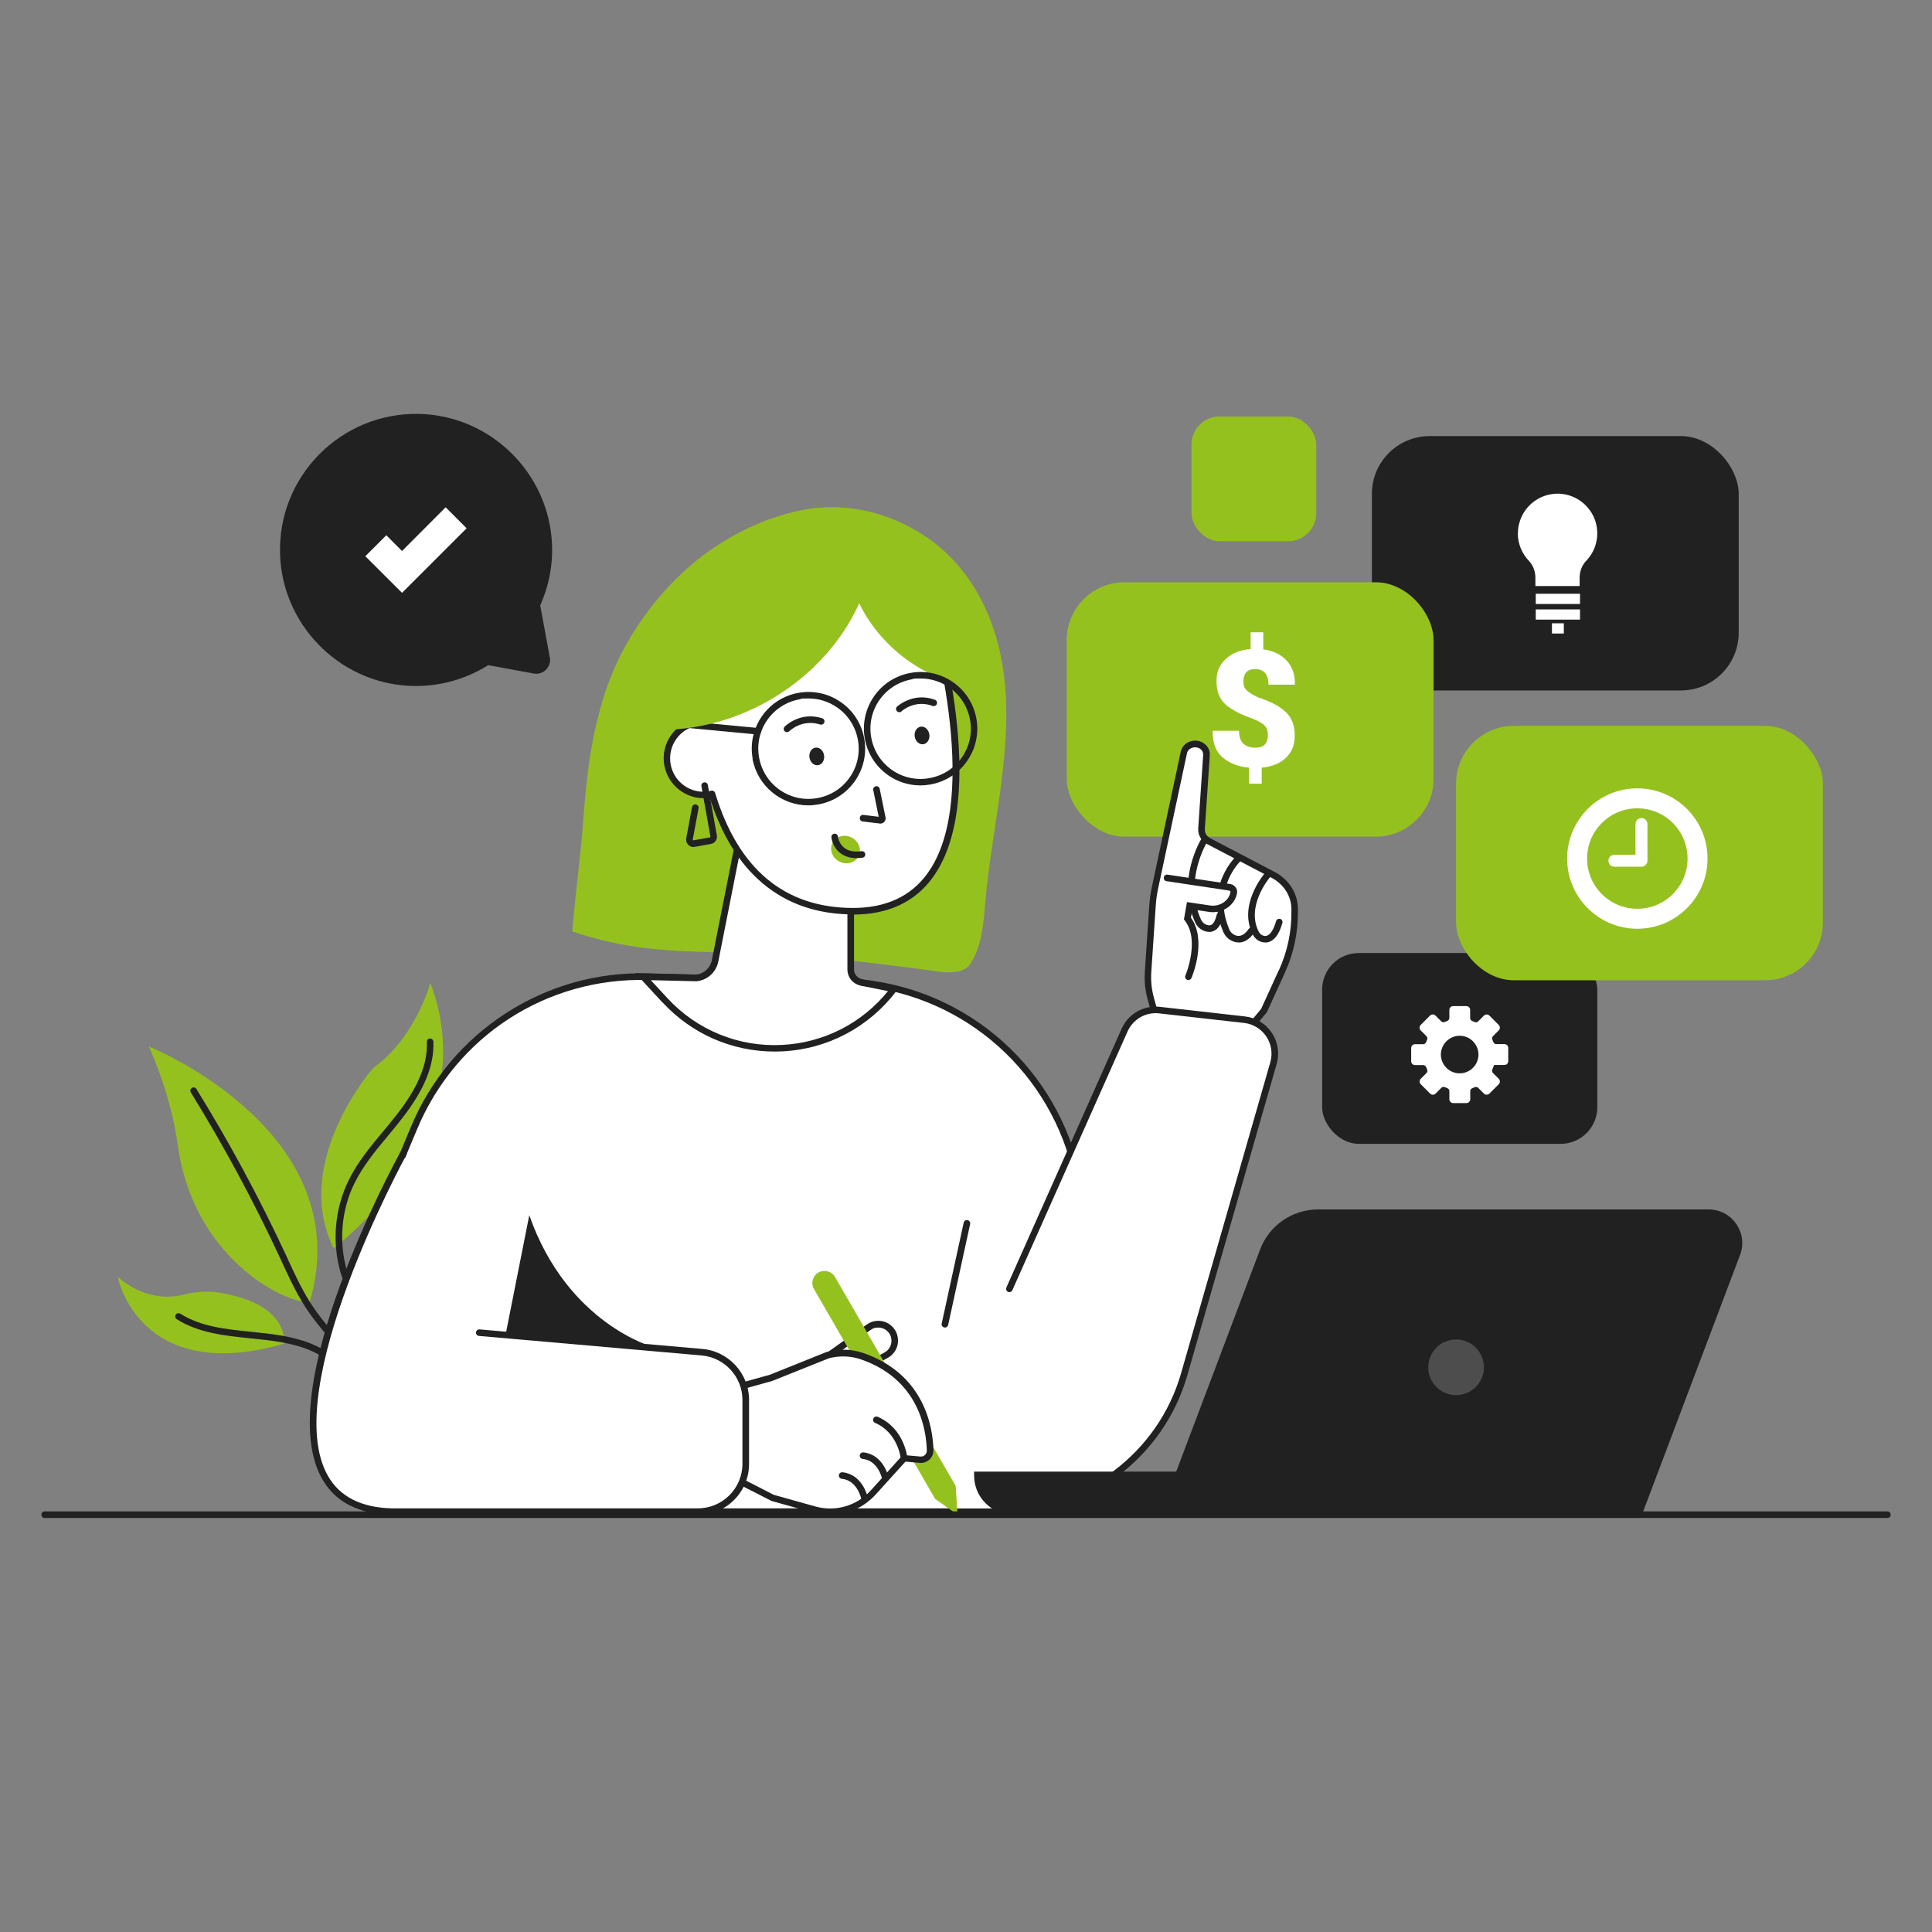<svg xmlns="http://www.w3.org/2000/svg" id="Capa_1" data-name="Capa 1" viewBox="0 0 2100 2100"><rect x="0" y="0" width="2100" height="2100" fill="#808080" stroke="none"/><defs><style>      .cls-1 {        fill: #4d4d4d;      }      .cls-1, .cls-2, .cls-3, .cls-4 {        stroke-width: 0px;      }      .cls-2 {        fill: #95c11f;      }      .cls-3 {        fill: #212121;      }      .cls-4 {        fill: #fff;      }    </style></defs><g id="Project_Management" data-name="Project Management"><g><rect class="cls-3" x="1437.1" y="1035.9" width="299.1" height="207.4" rx="39.8" ry="39.8"></rect><rect class="cls-2" x="1582.7" y="789" width="398.7" height="276.5" rx="62.8" ry="62.8"></rect><rect class="cls-3" x="1491.2" y="474" width="398.7" height="276.5" rx="62.8" ry="62.8"></rect><rect class="cls-2" x="1159.5" y="632.9" width="398.7" height="276.5" rx="62.8" ry="62.8"></rect><path class="cls-4" d="M1703.4,933.2c0,42.1,34.2,76.3,76.3,76.3s76.3-34.2,76.3-76.3-34.2-76.3-76.3-76.3-76.3,34.2-76.3,76.3ZM1725.1,933.2c0-30.2,24.4-54.6,54.6-54.6s54.6,24.4,54.6,54.6-24.4,54.6-54.6,54.6-54.6-24.4-54.6-54.6ZM1777.7,935.5v-39.8c0-3.6,2.9-6.5,6.5-6.5h0c3.6,0,6.5,2.9,6.5,6.5v39.8c0,3.6-2.9,6.5-6.5,6.5h0c-3.6,0-6.5-2.9-6.5-6.5ZM1754.8,929.1h29.3c3.6,0,6.5,2.9,6.5,6.5h0c0,3.6-2.9,6.5-6.5,6.5h-29.3c-3.6,0-6.5-2.9-6.5-6.5h0c0-3.6,2.9-6.5,6.5-6.5Z"></path><path class="cls-4" d="M1624,1157.6h11.3c2.3,0,4.1-1.9,4.1-4.2v-14.4c0-2.3-1.9-4.1-4.2-4.1h-8.8c-1.5,0-2.7-.9-3.2-2.3-.3-.8-.6-1.6-1-2.4-.6-1.3-.4-2.9.6-3.9l6.3-6.3c1.6-1.6,1.6-4.3,0-5.9l-10.2-10.2c-1.6-1.6-4.2-1.6-5.9,0l-6.3,6.3c-1,1-2.5,1.3-3.8.7-.9-.4-1.9-.8-2.7-1.1-1.3-.5-2.2-1.8-2.2-3.2v-8.9c0-2.3-1.9-4.1-4.1-4.1h-14.4c-2.3,0-4.1,1.9-4.1,4.1v8.8c0,1.5-1,2.7-2.3,3.2-.9.3-1.7.7-2.6,1.1-1.3.6-2.9.4-3.9-.6l-6.3-6.3c-1.6-1.6-4.3-1.6-5.9,0l-10.2,10.2c-1.6,1.6-1.6,4.3,0,5.9l6.3,6.3c1,1,1.3,2.5.7,3.8-.4.9-.8,1.9-1.1,2.7-.5,1.3-1.8,2.2-3.2,2.2h-8.9c-2.3,0-4.1,1.9-4.1,4.2v14.4c0,2.3,1.9,4.1,4.2,4.1h8.8c1.5,0,2.7.9,3.3,2.3.3.8.6,1.6,1,2.4.6,1.3.4,2.9-.6,3.9l-6.3,6.3c-1.6,1.6-1.6,4.3,0,5.9l10.2,10.2c1.6,1.6,4.3,1.6,5.9,0l6.3-6.3c1-1,2.5-1.3,3.8-.7.9.4,1.9.8,2.7,1.1,1.3.5,2.2,1.8,2.2,3.2v8.9c0,2.3,1.9,4.1,4.2,4.1h14.4c2.3,0,4.1-1.9,4.1-4.2v-8.8c0-1.5.9-2.7,2.3-3.2.8-.3,1.6-.6,2.4-1,1.3-.6,2.9-.4,3.9.6l6.3,6.3c1.6,1.6,4.3,1.6,5.9,0l10.2-10.2c1.6-1.6,1.6-4.3,0-5.9l-6.3-6.3c-1-1-1.3-2.5-.7-3.8.9-2.2,1.9-4.7,1.9-4.9h0ZM1566.5,1142.6c2.4-12.7,15.6-20,27.5-15.4,9,3.5,14.5,13.2,12.7,22.7-2.4,12.7-15.6,20-27.5,15.4-9-3.5-14.5-13.2-12.7-22.7Z"></path><g><path class="cls-4" d="M1649.9,579.8c0-25.5,22.1-45.9,48.2-42.9,19.2,2.2,35,17.5,37.6,36.6,2,14-2.8,26.9-11.5,36-4.7,4.9-7.2,11.6-7.2,18.4v9.1h-48.1v-9.1c0-6.8-2.4-13.4-7.1-18.3-7.4-7.8-12-18.3-12-29.9Z"></path><rect class="cls-4" x="1669.3" y="645.4" width="48.1" height="11.1"></rect><rect class="cls-4" x="1669.3" y="662.4" width="48.1" height="11.1"></rect><rect class="cls-4" x="1686.9" y="677.5" width="12.9" height="11.1"></rect></g><path class="cls-4" d="M1378.2,799.4c0-4.6-1.1-8.1-3.3-10.5-2.2-2.4-6.4-4.9-12.7-7.5-13.8-4.8-23.9-10.1-30.3-15.9-6.4-5.8-9.6-14.1-9.6-25s3.3-17.9,10-24.2c6.7-6.3,15.7-9.9,27.1-10.8v-18.2h13.7v18.5c10.8,1.5,19.2,5.5,25.4,12.2,6.2,6.7,9.2,15.3,9,25.8l-.2.4h-28.5c0-5.8-1.3-10-3.8-12.8-2.5-2.8-6-4.1-10.6-4.1s-8.1,1.2-10,3.7c-2,2.4-2.9,5.7-2.9,9.8s1,6.9,3.2,9.2c2.1,2.3,6.3,4.9,12.7,8,13.3,4.3,23.3,9.5,29.9,15.7,6.7,6.2,10,14.8,10,25.7s-3.2,18.2-9.6,24.3c-6.4,6.1-15.1,9.7-26.3,10.7v17.4h-13.7v-17.4c-11.6-1-21.2-4.7-28.7-11.1-7.5-6.4-11.1-15.9-10.8-28.5l.2-.5h28.4c0,6.6,1.6,11.3,4.8,14.2,3.2,2.8,7.5,4.2,12.9,4.2s8.3-1.2,10.4-3.6c2.2-2.4,3.2-5.6,3.2-9.5h0Z"></path><g><path class="cls-2" d="M362.7,1356.8s167.2-123.8,105.1-288.4c0,0-16.2,59.9-61.9,92.2,0,0-89.9,101.8-43.2,196.3h0Z"></path><path class="cls-2" d="M127.9,1387.9s22.8,118,180.6,72.7c0,0,8.2-43-71.1-55.7-12.5-2-25.3-.7-37.6,2.3-15.9,3.9-43.6,5.2-71.9-19.3h0Z"></path><path class="cls-2" d="M161.9,1137.5s229.7,92.2,174.5,278.7c0,0-42.2-2.8-88.5-52.6-30.6-32.9-48.8-75.1-54.8-119.6-3.4-25.2-11.7-61.7-31.2-106.5h0Z"></path><path class="cls-2" d="M433,1305.1s49.4-57.2,132.9,7.7c0,0-101-2-84,48,0,0,5.8,69.4-42.2,101.5,0,0-78.4-100-6.8-157.2h0Z"></path><path class="cls-3" d="M471,1591.8c.4,0,.8,0,1.2-.2,1.9-.7,2.8-2.7,2.1-4.6-14.9-40.7-46.3-71.8-76.7-101.9-21.9-21.7-44.5-44.2-60.9-70.1-9.1-14.4-16.4-30.3-23.5-45.6l-2.5-5.5c-28.7-61.7-61.4-122.3-97.2-180.2-1-1.7-3.2-2.2-4.9-1.2-1.7,1-2.2,3.2-1.2,4.9,35.6,57.6,68.2,118,96.8,179.5l2.5,5.5c7.2,15.5,14.6,31.6,24,46.4,16.8,26.6,39.7,49.3,61.9,71.3,31.2,30.9,60.6,60.1,75,99.3.5,1.5,1.9,2.3,3.4,2.3h0Z"></path><path class="cls-3" d="M435.7,1594.6c.3,0,.6,0,.9-.1,1.9-.5,3-2.5,2.5-4.4-13-48.6-53-110.6-101.7-129.9-20.5-8.1-42.9-10.4-64.5-12.6-28-2.9-54.4-5.5-77-19.7-1.7-1-3.9-.5-4.9,1.1-1,1.7-.5,3.9,1.1,4.9,23.9,15.1,52.5,18,80.1,20.8,21.2,2.2,43.1,4.4,62.6,12.1,46.5,18.5,84.9,78.2,97.4,125.1.4,1.6,1.9,2.6,3.4,2.6h0Z"></path><path class="cls-3" d="M432.7,1536.7c1.9,0,3.4-1.5,3.6-3.4,1.8-29.6-11.5-58-23.2-79.4-2.9-5.3-6-10.7-9-15.9-10.3-18-21-36.7-26.9-56.6-9.2-31.2-6.3-65.9,8-95.1,9.3-19,23.3-35.9,36.8-52.1,5.1-6.1,10.4-12.5,15.3-18.9,24-30.8,34.7-57.2,33.8-83,0-2-1.8-3.5-3.7-3.4-2,0-3.5,1.7-3.4,3.7.9,24-9.4,49-32.3,78.4-4.9,6.3-10.1,12.6-15.2,18.7-13.8,16.6-28.1,33.7-37.7,53.6-15.1,30.8-18.1,67.4-8.5,100.3,6.1,20.8,17,39.8,27.6,58.2,3,5.2,6,10.5,8.9,15.8,11.3,20.6,24,47.8,22.4,75.6-.1,2,1.4,3.7,3.4,3.8h.2,0Z"></path><path class="cls-3" d="M435.7,1594.6c.3,0,.7,0,1-.1,1.9-.5,3-2.5,2.4-4.4-7.9-27.3-3.8-57.4-.2-83.9l20.9-153c.9-6.6,1.9-13.5,5.1-19.2,4.4-7.7,12.6-12.5,19.3-15.8,12.7-6.3,26.3-10.6,40.3-12.6,2-.3,3.3-2.1,3-4-.3-2-2.1-3.3-4-3-14.8,2.2-29.1,6.6-42.5,13.3-7.6,3.8-17,9.3-22.3,18.7-3.9,6.8-5,14.7-5.9,21.7l-20.9,153c-3.7,27.2-7.9,58.1.4,86.9.5,1.6,1.9,2.6,3.4,2.6h0Z"></path></g><rect class="cls-2" x="1295.1" y="452.7" width="135.6" height="135.6" rx="30.6" ry="30.6"></rect><g><path class="cls-3" d="M597.6,714.6l-10.4-56.5c9-20.2,13.8-42.6,12.8-66.4-3.2-77.5-66.8-140-144.3-141.8-84.7-1.9-153.8,67.4-151.3,152.2,2.2,76.1,62.9,138.7,138.9,143.3,32.2,1.9,62.3-6.7,87.4-22.4l49.4,9.1c10.4,1.9,19.5-7.2,17.6-17.6h0Z"></path><polygon class="cls-4" points="437 644.4 397.1 604.6 419.9 581.8 437 598.9 484.4 551.4 507.2 574.2 437 644.4"></polygon></g><g><path class="cls-4" d="M1248,1056.2l4.8-71.5c.5-6.7,1.4-13.4,2.8-20.1l31.3-146.7c1.6-7.4,10.3-11.4,17.7-8h0c4.5,2,7.2,6.4,6.9,11l-5.4,80.1c-.4,5.5,2.7,10.8,7.9,13.5l69.8,36.5c14.3,7.5,23.2,21.4,23.5,36.5v1.7c.4,23.1-4.4,46.1-14.2,67.4l-19.1,41.8-22.7,27.3-91.3-7.8-9-32.4h0c-2.7-9.6-3.7-19.5-3-29.4h0Z"></path><path class="cls-3" d="M1257.2,1121.3l-9.7-34.8c-2.8-10-3.8-20.3-3.1-30.6l4.8-71.5c.5-6.9,1.4-13.8,2.9-20.6l31.3-146.7c1-4.4,3.9-8.2,8.1-10.3,4.6-2.3,9.9-2.4,14.5-.3,5.9,2.7,9.4,8.3,9,14.5l-5.4,80.1c-.3,4.2,2,8,6,10.1l69.8,36.5c15.4,8,25.1,23.2,25.4,39.6v1.7c.4,23.8-4.4,47-14.5,69l-19.3,42.3-24.2,29.1-95.7-8.1h0ZM1389.9,1055.1c9.6-21,14.2-43.1,13.8-65.9v-1.7c-.3-13.8-8.5-26.6-21.6-33.4l-69.8-36.5c-6.5-3.4-10.3-10-9.9-16.9l5.4-80.1c.2-3.1-1.7-6.1-4.8-7.5-2.6-1.2-5.8-1.1-8.4.2-2.3,1.1-3.9,3.1-4.4,5.4l-31.3,146.7c-1.4,6.4-2.3,13-2.7,19.6l-4.8,71.5c-.6,9.5.3,19,2.9,28.2l8.3,30,87,7.4,21.2-25.5,18.9-41.4h0ZM1259.9,1118h0Z"></path><path class="cls-2" d="M921.5,1043.7c-41.7-4.5-83.6-7.9-125.6-8.5-34.8-.5-69.8-1-104.3-6-23.5-3.5-46.8-9.1-69.3-16.7-1.2-.4,9.6-93.6,10.3-103,2.6-33.8,4.9-67.7,11.1-101,6.4-34.6,16.3-68.8,32.7-100,22.4-42.8,56.2-83,95.8-110.6,31.1-21.6,66.9-37.8,104.4-44.3,54-9.3,111.4,9.8,151.5,47.1,24.6,22.9,41.7,52.3,52.2,84,31.7,95.7-1.3,199.8-9.4,296.8-1.9,22.6-3.7,46.4-15.8,65.6-9.6,15.3-36.4,8.6-51.1,6.7-27.4-3.5-54.9-7-82.4-10h0Z"></path><path class="cls-3" d="M1375.2,1024.5c2.2,0,4.3-.5,6.3-1.6,5.4-2.9,9.4-9.3,12.4-19.7.5-1.9-.5-3.9-2.4-4.4-1.9-.5-3.9.5-4.4,2.4-3,10.3-6.5,14.1-9,15.4-1.6.9-3.2,1-5,.4-2-.6-3.7-2-4.7-3.9-14.7-27.8,11.4-58.9,11.7-59.2,1.3-1.5,1.1-3.8-.4-5-1.5-1.3-3.7-1.1-5,.4-1.2,1.4-29.6,35-12.6,67.1,1.9,3.5,5.1,6.2,8.9,7.4,1.4.4,2.8.6,4.2.6h0Z"></path><path class="cls-3" d="M1346.4,1024.5c4.9,0,11-2.3,16.8-10.7,1.1-1.6.7-3.8-.9-5s-3.8-.7-5,.9c-4.9,7-9.9,9.1-15.3,6.6-2.6-1.2-4.8-3.4-5.9-6.3-19-45.1,12.6-74.4,12.9-74.7,1.5-1.3,1.6-3.6.3-5-1.3-1.5-3.6-1.6-5-.3-.4.3-35.7,33.1-14.7,82.8,1.9,4.4,5.3,8,9.5,9.9,1.9.9,4.4,1.7,7.4,1.7h0Z"></path><path class="cls-3" d="M1314.3,1013c2.2,0,4.4-.6,6.2-1.7,4.2-2.5,7.3-7.7,9-15.4.4-1.9-.8-3.8-2.7-4.3-1.9-.4-3.8.8-4.3,2.7-1.3,5.6-3.2,9.4-5.6,10.8-1.4.8-3,.9-4.9.3-2.9-.9-5.2-2.9-6.5-5.7-19.3-42.2,6.5-84.5,6.8-84.9,1-1.7.5-3.9-1.1-4.9-1.7-1-3.9-.5-4.9,1.1-1.2,1.9-28.1,45.9-7.2,91.7,2.1,4.6,6.1,8.1,11,9.6,1.5.4,2.9.6,4.3.6h0Z"></path><path class="cls-4" d="M1034,1643.1l152.5-315.5-20.7-69.5c-33.1-111.1-134-188.3-249.9-191.2l-212.1-5.3c-110.2-2.7-210.8,62.4-253.5,164.1l-15.5,36.9,205.5,380.5h393.7Z"></path><path class="cls-3" d="M431.6,1264.3l-.8-1.5,16.1-38.5c21.2-50.6,56.7-93,102.7-122.8,46-29.8,99.3-44.9,154.1-43.5l212.1,5.3c117.8,2.9,219.6,80.8,253.2,193.7l21.1,70.8-154,318.8h-398.1l-206.5-382.3h0ZM1182.6,1327.3l-20.3-68.2c-32.8-110-131.8-185.8-246.6-188.6l-212.1-5.3c-109.5-2.7-207.7,60.8-250.1,161.9l-14.8,35.3,203.7,377.1h389.4l150.9-312.3Z"></path><path class="cls-4" d="M953,1478.7l10.4-5.9c9.4-5.3,12-17.7,5.5-26.4h0c-5.8-7.7-16.7-9.4-24.6-3.9l-41.2,29.1s37.1,1.6,50,6.9h0Z"></path><path class="cls-3" d="M951.7,1482c-12.2-5-48.4-6.7-48.8-6.7l-10.4-.5,49.8-35.2c9.5-6.7,22.5-4.7,29.5,4.6,3.7,4.9,5.1,11.2,3.9,17.3-1.3,6.1-5.1,11.3-10.5,14.3l-11.9,6.7-1.6-.7h0ZM946.3,1445.6l-32.9,23.3c11.5.8,29.7,2.6,39.4,6l8.9-5c3.6-2,6.1-5.5,7-9.6.8-4,0-8.3-2.6-11.6-2.8-3.8-7.1-5.7-11.4-5.7s-5.8.9-8.3,2.6h0Z"></path><path class="cls-4" d="M1384.2,1155.5l-97.1,338.4c-25.4,88.4-106.2,149.3-198.1,149.3h-55.1v-100.3l188.3-423.1c6.6-14.8,22-23.6,38.1-21.8l92.3,10.4c22.8,2.6,37.9,25,31.5,47.1h0Z"></path><path class="cls-3" d="M1034,1646.7h55.1c93,0,175.9-62.4,201.5-151.9l97.1-338.4c3.3-11.5,1.4-23.9-5.3-33.8-6.7-10-17.3-16.5-29.3-17.8l-92.3-10.4c-17.7-2-34.5,7.6-41.7,23.9l-125.2,281.2c-.8,1.8,0,3.9,1.8,4.7,1.8.8,3.9,0,4.7-1.8l125.2-281.2c6-13.4,19.8-21.4,34.4-19.7l92.3,10.4c9.8,1.1,18.6,6.5,24.1,14.7,5.5,8.2,7.1,18.4,4.4,27.9l-97.1,338.4c-24.8,86.4-104.8,146.7-194.7,146.7h-55.1c-2,0-3.6,1.6-3.6,3.6s1.6,3.6,3.6,3.6h0Z"></path><path class="cls-3" d="M1027.1,1443c1.6,0,3.1-1.1,3.5-2.8l23.9-109.7c.4-1.9-.8-3.8-2.7-4.3-1.9-.4-3.8.8-4.3,2.7l-23.9,109.7c-.4,1.9.8,3.8,2.7,4.3.3,0,.5,0,.8,0h0Z"></path><path class="cls-2" d="M1016.5,1629.3l24.3,17.1-2-31.2-131.2-227.2c-3.5-6-11.1-8.3-17.3-5.2h0c-6.8,3.4-9.3,11.8-5.5,18.4l131.7,228.1h0Z"></path><path class="cls-4" d="M807.3,1506.3l30.7-8.5,62.2-24.9c12.1-3.1,24.8-2.8,36.6,1.2,65.2,22.3,73.7,78.5,74.3,102.5.1,6-5,10.7-10.9,10.2l-17.4-1.6-33.5,37.1c-16.1,17.9-41,25-64.2,18.6l-45.4-12.7-33.1-16.9.7-104.9h0Z"></path><path class="cls-3" d="M884.1,1644.2l-45.4-12.7-35.7-18.2.7-109.8,33.1-9.2,62-24.9h.5c13-3.5,26.4-3,38.6,1.1,67.5,23.1,76.2,81.7,76.7,105.8,0,3.9-1.5,7.6-4.3,10.2-2.8,2.6-6.7,3.9-10.5,3.6l-15.6-1.4-32.3,35.7c-13,14.3-30.9,22.1-49.6,22.1s-12.2-.8-18.2-2.5h0ZM1000.4,1583.2c1.9.2,3.6-.4,5-1.7,1.4-1.3,2.1-3,2-4.8-.5-22.6-8.6-77.6-71.9-99.2-10.8-3.7-22.7-4.1-34.3-1.2l-62,24.8-28.4,7.9-.6,100,30.8,15.8,45,12.6c22,6.2,45.2-.5,60.6-17.5l34.7-38.4,19.2,1.7h0Z"></path><path class="cls-4" d="M437.5,1257.6s-210.9,380.2-12,385.5h333.1c28.7,0,52-23.3,52-52v-69.5c0-27.2-20.9-49.8-48-51.9l-123.2-9.5-.5-110-201.5-92.6h0Z"></path><path class="cls-3" d="M575.3,1320.9c41.5,118.4,135,143.4,135,143.4l-160.3-15.8,25.3-127.6Z"></path><path class="cls-3" d="M758.6,1646.7c30.7,0,55.6-24.9,55.6-55.6v-69.5c0-28.8-22.5-53.2-51.3-55.4l-241.6-21.2c-2-.2-3.7,1.3-3.9,3.2-.2,2,1.3,3.7,3.2,3.9l241.7,21.2c25.1,2,44.7,23.2,44.7,48.3v69.5c0,26.7-21.7,48.4-48.4,48.4h-333.1c-32.9-.9-56.2-12.7-69-35.2-54-94.3,83.7-346.2,85.1-348.7,1-1.7.3-3.9-1.4-4.9-1.7-1-3.9-.3-4.9,1.4-5.8,10.5-141,257.9-85,355.7,14.2,24.8,39.5,37.8,75.1,38.7h333.3Z"></path><path class="cls-3" d="M982.7,1588.7h.3c2-.2,3.4-1.9,3.2-3.9-.1-1.3-3.2-32.3-32.2-44.8-1.8-.8-3.9,0-4.7,1.9-.8,1.8,0,3.9,1.9,4.7,25,10.8,27.9,38.6,27.9,38.9.2,1.9,1.7,3.2,3.5,3.2Z"></path><path class="cls-3" d="M962.2,1609.7c.3,0,.5,0,.8,0,1.9-.4,3.1-2.4,2.7-4.3-.2-1-5.8-24.6-27.3-26.7-2-.2-3.7,1.3-3.9,3.2-.2,2,1.3,3.7,3.2,3.9,16.3,1.5,20.8,20.3,21,21.1.4,1.6,1.9,2.8,3.5,2.8Z"></path><path class="cls-3" d="M939.5,1631.3c.3,0,.5,0,.8,0,1.9-.4,3.1-2.4,2.7-4.3-.2-1-5.8-24.6-27.3-26.7-1.9-.2-3.7,1.3-3.9,3.2s1.3,3.7,3.2,3.9c16.3,1.5,20.8,20.3,21,21.1.4,1.6,1.9,2.8,3.5,2.8h0Z"></path><path class="cls-4" d="M806.6,895.6l-29.4,148.6c-2,10.1-10.3,17.7-20.5,18.7l-57.7-1.4,23.7,25.7c68.6,74.4,187.9,68.5,248.8-12.3h0l-31.7-6.4c-8.8-.9-15.2-6.3-15.2-15.1v-150.6l-118-7.2h0Z"></path><path class="cls-3" d="M720.1,1089.7l-29.4-31.9,65.9,1.6c8.6-1,15.5-7.3,17.2-15.9l30-151.7,124.5,7.6v154c0,6.5,4.5,10.8,12,11.6l37.6,7.5-3.4,4.5c-29.7,39.4-74.9,63.4-124.2,65.8-2.8.1-5.5.2-8.3.2-46.3,0-90.3-19.2-121.8-53.4h0ZM939.3,1072.1c-11.1-1.2-18.2-8.5-18.2-18.7v-147.2l-111.5-6.8-28.8,145.6c-2.3,11.7-11.8,20.4-23.7,21.6h-.2l-49.5-1.2,18,19.5c32,34.7,77.3,53.3,124.5,50.9,45.2-2.2,86.9-23.4,115.3-58.5l-25.9-5.2h0Z"></path><circle class="cls-4" cx="764.7" cy="824.2" r="39.9"></circle><path class="cls-3" d="M721.5,827.7c-1.9-23.9,16-44.8,39.8-46.8,23.9-1.9,44.8,16,46.8,39.8,1.9,23.9-15.9,44.8-39.8,46.8-1.2,0-2.3.1-3.5.1-22.4,0-41.4-17.3-43.3-40ZM761.8,788.1c-20,1.6-34.9,19.1-33.3,39.1,1.6,20,19.1,34.9,39.1,33.3,20-1.6,34.9-19.1,33.3-39.1h0c-1.5-19-17.4-33.4-36.1-33.4s-2,0-2.9.1h0Z"></path><path class="cls-4" d="M758.3,724.6s-18.8,265.3,168.4,265.9c187.2.7,84-331.4,84-331.4,0,0-140.7-137.6-252.4,65.5Z"></path><path class="cls-3" d="M927.3,994.1c37.6,0,66.6-13.3,86-39.6,64.7-87.6,3.5-288,.9-296.5-.6-1.9-2.6-2.9-4.5-2.4-1.9.6-2.9,2.6-2.4,4.5.6,2,62.8,205.5.2,290.1-18,24.4-45,36.7-80.3,36.7h-.5c-74.1-.3-124.3-42.3-149.4-125-.6-1.9-2.5-2.9-4.4-2.4-1.9.6-2.9,2.6-2.4,4.4,25.7,84.8,79.6,129.8,156.2,130h.6Z"></path><path class="cls-3" d="M956.2,895.1l-18.5-2.2c-2-.2-3.4-2-3.1-4,.2-2,2-3.4,4-3.1l16.5,2-5.9-29c-.4-1.9.9-3.8,2.8-4.2,1.9-.4,3.8.9,4.2,2.8l6.3,30.8c.4,1.8,0,3.7-1.3,5.1-1.1,1.2-2.6,1.9-4.2,1.9s-.5,0-.7,0h0ZM955.5,889.7h0s0,0,0,0Z"></path><path class="cls-3" d="M977.5,774.2c.9,0,1.7-.3,2.4-1,.6-.6,14.5-13,33.8-5.9,1.9.7,3.9-.3,4.6-2.1.7-1.9-.3-3.9-2.1-4.6-23.5-8.5-40.4,6.8-41.1,7.4-1.5,1.3-1.5,3.6-.2,5,.7.8,1.7,1.1,2.6,1.1h0Z"></path><path class="cls-3" d="M855.4,795.8c.9,0,1.8-.4,2.5-1,.6-.6,14-13.5,33.6-7.3,1.9.6,3.9-.4,4.5-2.3.6-1.9-.4-3.9-2.3-4.5-23.9-7.6-40.1,8.4-40.8,9.1-1.4,1.4-1.4,3.7,0,5,.7.7,1.6,1,2.5,1h0Z"></path><path class="cls-3" d="M1010.1,798c.9,5.2-1.9,10.1-6.2,10.9-4.4.8-8.7-2.8-9.6-8.1-.9-5.2,1.9-10.1,6.2-10.9,4.4-.8,8.7,2.8,9.6,8.1Z"></path><path class="cls-3" d="M895.7,820.8c.9,5.2-1.9,10.1-6.2,10.9-4.4.8-8.7-2.8-9.6-8.1-.9-5.2,1.9-10.1,6.2-10.9,4.4-.8,8.7,2.8,9.6,8.1Z"></path><path class="cls-2" d="M933.1,930.9c-3.8,7.1-13.1,9.6-20.9,5.5-7.8-4.1-11-13.2-7.2-20.4s13.1-9.6,20.9-5.5c7.8,4.1,11,13.2,7.2,20.4Z"></path><path class="cls-3" d="M931.1,932.7c2,0,4.1-.1,6.3-.4,2-.3,3.3-2,3.1-4-.3-2-2-3.3-4-3.1-8.2,1.1-14.6-.2-19-3.8-5.9-4.7-6.7-12-6.7-12-.2-2-1.9-3.4-3.9-3.2-2,.2-3.4,1.9-3.2,3.9,0,.4,1,10.3,9.3,16.9,4.8,3.8,10.9,5.8,18.3,5.8h0Z"></path><path class="cls-3" d="M818.1,824.6c-2.9-16.2.7-32.6,10.1-46.1,9.4-13.5,23.5-22.5,39.7-25.4,16.2-2.9,32.6.7,46.1,10.1,13.5,9.4,22.5,23.5,25.4,39.7,6,33.5-16.4,65.5-49.9,71.5-3.6.6-7.3,1-10.9,1-29.3,0-55.3-21-60.7-50.8h0ZM869.2,760.1c-14.3,2.6-26.8,10.5-35.2,22.5-8.3,11.9-11.5,26.4-8.9,40.8,2.6,14.3,10.5,26.8,22.5,35.2,11.9,8.3,26.4,11.5,40.8,8.9s26.8-10.5,35.2-22.5c8.3-11.9,11.5-26.4,8.9-40.8h0c-2.6-14.3-10.5-26.8-22.5-35.2-9.3-6.4-20-9.8-31.1-9.8s-6.5.3-9.7.9h0ZM936,803.6h0Z"></path><path class="cls-3" d="M823.9,798.4c1.8,0,3.4-1.4,3.5-3.2.2-2-1.3-3.7-3.2-3.9l-79.2-7.5c-2-.2-3.7,1.3-3.9,3.2-.2,2,1.3,3.7,3.2,3.9l79.2,7.5h.3Z"></path><path class="cls-2" d="M933.8,655.5c25.1,52.2,79.4,89.2,137,93.2-3.9-44.2-21.5-86.6-47.1-122.8-12.3-17.4-26.8-33.8-45.1-44.6-29.7-17.6-66.5-19-100.4-12.7-48.7,9-94.5,33-129.6,68-29.9,29.8-48,65.1-58.1,105.8-1.5,6.2-5.3,11.4-7.3,17.4-2.2,6.5-1.6,13.3.8,19.7,2.9,7.9,7.7,14.7,16.6,15.6,8.8.8,18.1-1.6,26.9-2,11.6-.5,23.1-1.8,34.5-4.1,45.6-8.9,88.4-31.3,122-63.4,20.8-19.9,38.1-43.6,49.9-69.8h0Z"></path><path class="cls-3" d="M965.4,842.6c-13.5-9.4-22.5-23.5-25.4-39.7-2.9-16.2.7-32.6,10.1-46.1,9.4-13.5,23.5-22.5,39.7-25.4,16.2-2.9,32.6.7,46.1,10.1,13.5,9.4,22.5,23.5,25.4,39.7,6,33.5-16.4,65.5-49.9,71.5-3.7.6-7.3,1-11,1-12.5,0-24.7-3.8-35.1-11.1h0ZM991.1,738.4c-14.3,2.6-26.8,10.5-35.2,22.5-8.3,11.9-11.5,26.4-8.9,40.8,2.6,14.3,10.5,26.8,22.5,35.2,11.9,8.3,26.4,11.5,40.8,8.9,14.3-2.6,26.8-10.5,35.2-22.5,8.3-11.9,11.5-26.4,8.9-40.8-2.6-14.3-10.5-26.8-22.5-35.2-9.3-6.4-20-9.8-31.1-9.8s-6.5.3-9.7.9h0Z"></path><path class="cls-3" d="M753.7,920.6c.5,0,.9,0,1.4-.1l17.7-3.2c2.1-.4,3.9-1.5,5.1-3.3s1.7-3.9,1.3-5.9l-9.8-54.8c-.4-2-2.2-3.2-4.1-2.9-2,.4-3.2,2.2-2.9,4.1l9.8,54.8c0,.3,0,.5-.1.6s-.3.3-.5.3l-17.7,3.2c-.4,0-.6,0-.7-.2-.1-.1-.3-.4-.2-.7l6.3-33.9c.4-1.9-.9-3.8-2.9-4.2-2-.4-3.8.9-4.2,2.9l-6.3,33.9c-.5,2.6.3,5.2,2.2,7.1,1.5,1.5,3.5,2.4,5.6,2.4h0Z"></path><path class="cls-4" d="M1268.5,954.2l68,10.2c3,.5,5,3,4.5,5.8h0c-2,11.5-13.8,19.4-26.4,17.5l-21.6-3.2-2.4,13.9c18.1,23.1,1.1,63.3,1.1,63.3l-31.8-6.7,8.6-100.7h0Z"></path><path class="cls-3" d="M1291.8,1065.2c1.4,0,2.7-.8,3.3-2.2.7-1.7,17.1-40.9-.6-65.5l1.6-9,18.1,2.7c14.4,2.1,28-7,30.4-20.4.4-2.2-.1-4.4-1.5-6.3-1.4-2-3.6-3.3-6-3.6l-68-10.2c-2-.3-3.8,1-4.1,3-.3,2,1,3.8,3,4.1l68,10.2c.5,0,1,.4,1.3.7.2.3.3.6.2.9-1.7,9.6-11.7,16.2-22.3,14.6l-25-3.7-3.3,18.9,1,1.3c16.6,21.2.8,59.3.6,59.6-.8,1.8,0,3.9,1.9,4.7.5.2.9.3,1.4.3h0Z"></path></g><g><path class="cls-3" d="M1058.8,1599.6h354.4v46.8h-311.9c-23.4,0-42.5-19-42.5-42.5v-4.4h0Z"></path><path class="cls-3" d="M1784.7,1646.4h-523.9l108.9-288.3c9.9-26.2,35-43.5,63-43.5h424.5c25.5,0,43.2,25.5,34.2,49.4l-106.7,282.5h0Z"></path><path class="cls-1" d="M1612.4,1492c-3.2,16.4-19.1,27.1-35.5,23.9-16.4-3.2-27.1-19.1-23.9-35.5,3.2-16.4,19.1-27.1,35.5-23.9,16.4,3.2,27.1,19.1,23.9,35.5Z"></path></g><path class="cls-3" d="M48.6,1650h2002.9c2,0,3.6-1.6,3.6-3.6s-1.6-3.6-3.6-3.6H48.6c-2,0-3.6,1.6-3.6,3.6s1.6,3.6,3.6,3.6Z"></path></g></g></svg>